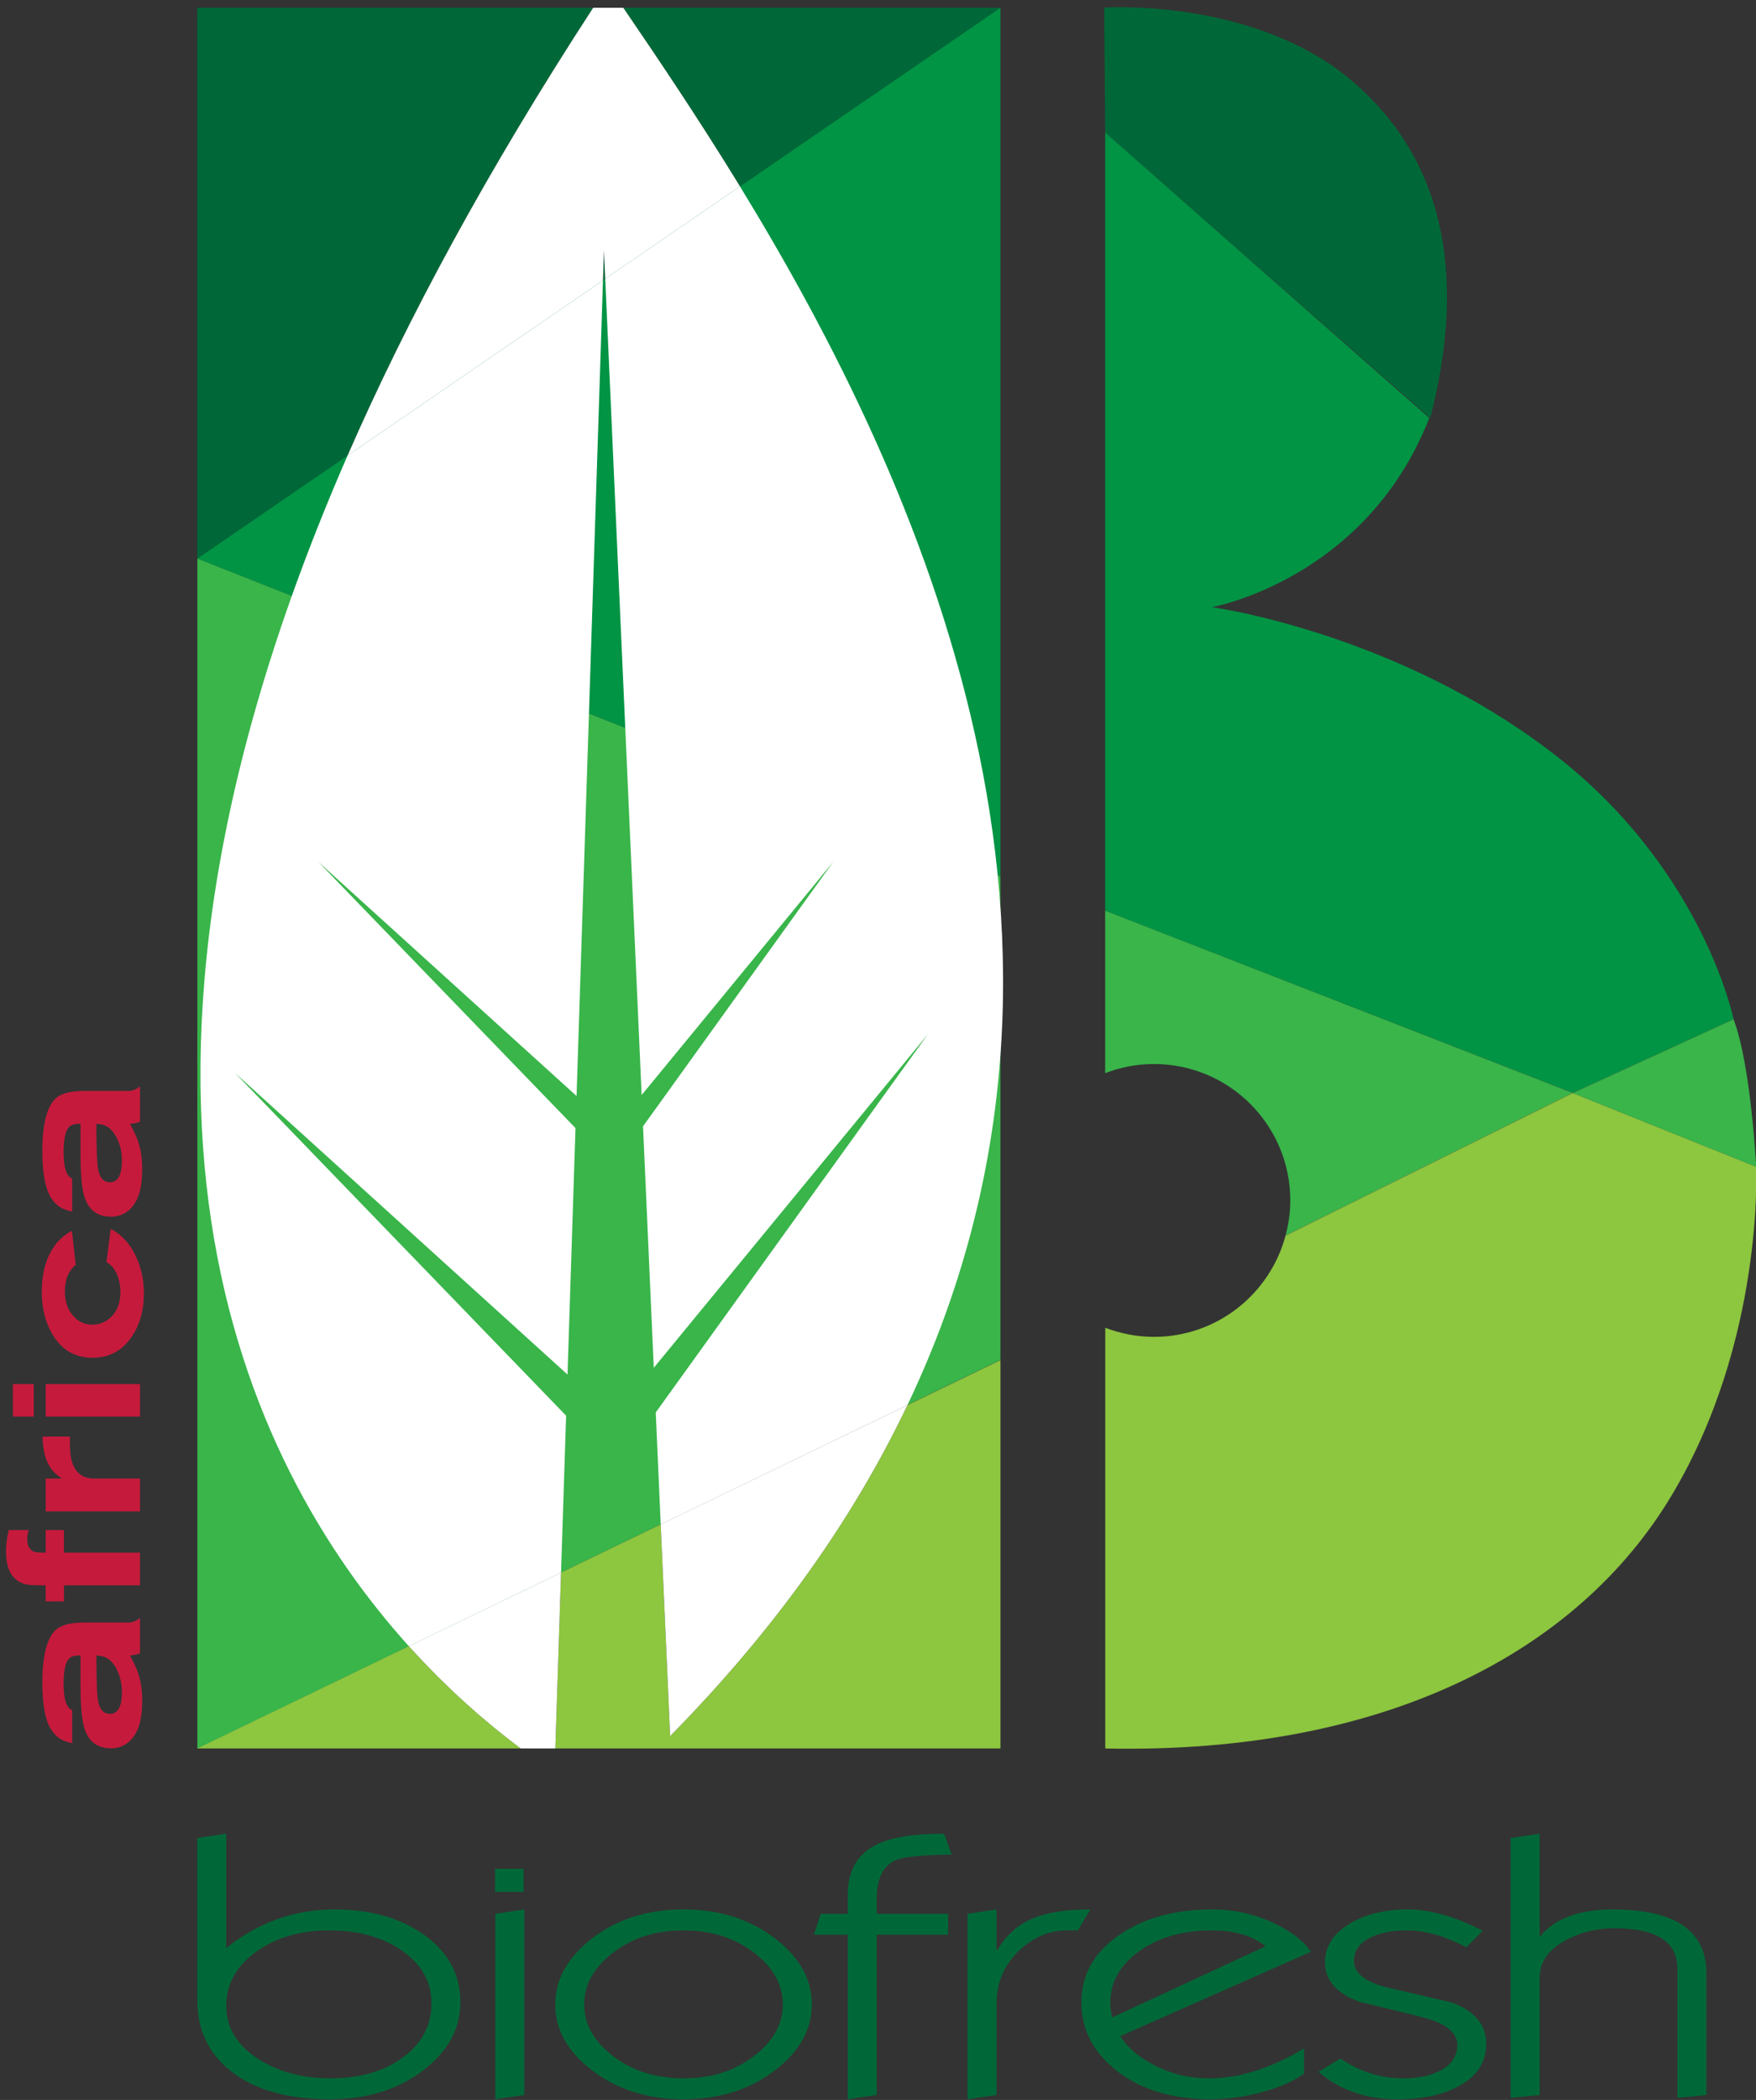 <?xml version="1.0" encoding="utf-8"?>
<!-- Generator: Adobe Illustrator 16.0.0, SVG Export Plug-In . SVG Version: 6.00 Build 0)  -->
<!DOCTYPE svg PUBLIC "-//W3C//DTD SVG 1.1//EN" "http://www.w3.org/Graphics/SVG/1.1/DTD/svg11.dtd">
<svg version="1.1" id="Layer_1" xmlns="http://www.w3.org/2000/svg" xmlns:xlink="http://www.w3.org/1999/xlink" x="0px" y="0px"
	 width="230.483px" height="275.465px" viewBox="0 0 230.483 275.465" enable-background="new 0 0 230.483 275.465"
	 xml:space="preserve">
<rect x="0" y="0" width="230.483" height="275.465" fill="#333333" stroke="none"/>
<g>
	<g>
		<g>
			<path fill="#006838" d="M60.427,262.646c0,3.503-1.648,6.499-4.948,8.99c-3.296,2.495-7.35,3.74-12.153,3.74
				c-5.46,0-9.73-1.173-12.81-3.526c-3.08-2.351-4.621-5.498-4.621-9.441v-21.303l3.802-0.564v15.002
				c4.194-3.375,8.933-5.064,14.218-5.064c4.673,0,8.561,1.087,11.664,3.269C58.81,256.019,60.427,258.984,60.427,262.646z
				 M56.628,263.023c0.086-2.842-1.149-5.182-3.702-7.029c-2.557-1.845-5.802-2.77-9.73-2.77c-3.799,0-7.003,0.939-9.601,2.817
				c-2.598,1.879-3.898,4.253-3.898,7.123c0,2.745,1.332,5.01,3.998,6.792c2.664,1.782,5.898,2.677,9.696,2.677
				c3.844,0,6.999-0.908,9.466-2.722C55.328,268.096,56.583,265.801,56.628,263.023z"/>
			<path fill="#006838" d="M68.816,274.809l-3.803,0.567V251.05l3.803-0.571V274.809z"/>
			<path fill="#006838" d="M106.555,262.928c0,3.282-1.594,6.155-4.783,8.615c-3.32,2.557-7.339,3.833-12.057,3.833
				s-8.736-1.276-12.057-3.833c-3.189-2.46-4.782-5.333-4.782-8.615c0-3.279,1.627-6.177,4.882-8.686
				c3.252-2.508,7.239-3.764,11.957-3.764s8.736,1.28,12.057,3.836C104.961,256.775,106.555,259.648,106.555,262.928z
				 M102.752,262.928c0-2.588-1.266-4.852-3.798-6.789c-2.536-1.944-5.612-2.914-9.239-2.914s-6.706,0.97-9.238,2.914
				c-2.532,1.938-3.803,4.201-3.803,6.789c0,2.587,1.271,4.854,3.803,6.792c2.532,1.944,5.611,2.914,9.238,2.914
				s6.703-0.97,9.239-2.914C101.487,267.782,102.752,265.515,102.752,262.928z"/>
			<path fill="#006838" d="M124.902,243.283c-3.889,0.035-6.359,0.286-7.405,0.761c-1.617,0.727-2.426,2.43-2.426,5.109v1.896h9.373
				v2.742h-9.373v21.017l-3.799,0.567v-21.584h-4.456l0.919-2.742h3.537v-2.464c0-3.187,1.267-5.396,3.799-6.627
				c1.924-0.946,4.872-1.418,8.847-1.418L124.902,243.283z"/>
			<path fill="#006838" d="M143.117,250.479l-1.641,2.746c-0.262,0-0.764,0-1.504,0c-2.229,0-4.284,0.87-6.159,2.604
				c-2.009,1.893-3.014,4.242-3.014,7.054v11.926l-3.803,0.567V251.05l3.803-0.571v5.303h0.13c1.178-2.021,2.795-3.424,4.849-4.216
				C137.567,250.843,140.017,250.479,143.117,250.479z"/>
			<path fill="#006838" d="M172.079,256.019l-25.032,11.075c0.785,1.325,2.141,2.526,4.061,3.6c2.315,1.294,4.852,1.94,7.604,1.94
				c3.93,0,8.08-1.311,12.449-3.929v3.31c-1.396,1.015-3.255,1.823-5.57,2.439c-2.312,0.616-4.521,0.922-6.617,0.922
				c-5.023,0-9.121-1.214-12.283-3.644c-3.169-2.43-4.752-5.461-4.752-9.087c0-3.565,1.627-6.486,4.879-8.757
				c3.255-2.274,7.35-3.41,12.287-3.41c2.842,0,5.502,0.585,7.993,1.751C169.367,253.272,171.029,254.535,172.079,256.019z
				 M166.116,255.31c-1.748-1.391-4.088-2.085-7.013-2.085c-3.843,0-7.033,0.908-9.565,2.722c-2.536,1.816-3.802,4.063-3.802,6.743
				c0,0.758,0.089,1.408,0.265,1.944L166.116,255.31z"/>
			<path fill="#006838" d="M195.074,268.089c0,2.367-1.156,4.197-3.472,5.491c-2.096,1.197-4.849,1.796-8.255,1.796
				c-4.063,0-7.494-1.197-10.288-3.596l2.884-1.751c2.535,1.737,5.285,2.604,8.254,2.604c2.055,0,3.744-0.378,5.079-1.136
				c1.332-0.757,1.999-1.848,1.999-3.269c0-1.61-1.507-2.808-4.521-3.596c-2.752-0.694-5.525-1.373-8.319-2.037
				c-3.015-1.104-4.521-2.838-4.521-5.206c0-2.081,1.115-3.788,3.341-5.112c2.051-1.198,4.562-1.8,7.535-1.8
				c2.925,0,6.201,0.933,9.827,2.794l-2.16,2.178c-2.753-1.482-5.375-2.226-7.866-2.226c-1.961,0-3.599,0.348-4.913,1.042
				c-1.308,0.695-1.965,1.687-1.965,2.979c0,1.611,1.507,2.78,4.521,3.507c2.752,0.63,5.525,1.276,8.323,1.937
				C193.567,263.798,195.074,265.598,195.074,268.089z"/>
			<path fill="#006838" d="M223.97,274.809l-3.799,0.382v-16.946c0-3.537-2.773-5.302-8.323-5.302c-2.23,0-4.302,0.502-6.225,1.514
				c-2.36,1.231-3.537,2.887-3.537,4.972v15.381l-3.803,0.382v-34.085l3.803-0.564v13.393h0.131c1.92-2.303,5.089-3.455,9.5-3.455
				c8.168,0,12.253,2.794,12.253,8.379V274.809z"/>
			<rect x="64.979" y="245.142" fill="#006838" width="3.751" height="3.035"/>
		</g>
		<g>
			<polygon fill="#009444" points="131.31,0.994 25.883,73.262 131.31,114.954 			"/>
			<polygon fill="#39B54A" points="25.901,73.269 25.901,229.383 131.31,178.386 131.31,114.965 			"/>
			<g>
				<polygon fill="none" points="121.787,135.668 85.812,179.422 84.402,147.745 109.375,113.041 84.219,143.645 79.439,36.574 
					79.143,36.777 75.675,143.771 41.793,113.068 75.535,147.982 74.489,180.307 30.866,140.764 74.306,185.708 73.638,206.285 
					86.723,199.962 86.07,185.281 				"/>
				<polygon fill="#006838" points="79.271,32.821 79.143,36.777 79.439,36.574 				"/>
				<path fill="#006838" d="M25.89,1.019v72.261l19.73-13.524C53.452,41.839,64,22.299,77.859,1.019H25.89z"/>
				<path fill="#006838" d="M131.31,1.019h-49.5c4.443,6.518,9.792,14.413,15.314,23.433L131.31,1.019z"/>
				<path fill="#8DC63F" d="M87.959,227.734l-1.236-27.772l-13.085,6.323l-0.748,23.073h58.424v-50.944l-12.206,5.898
					C112.189,198.834,102.079,213.399,87.959,227.734z"/>
				<path fill="#8DC63F" d="M53.661,215.939L25.89,229.358h42.449C64.037,226.141,58.874,221.72,53.661,215.939z"/>
				<path fill="#FFFFFF" d="M84.219,143.645l25.156-30.604l-24.974,34.704l1.41,31.677l35.975-43.754L86.07,185.281l0.653,14.681
					l32.385-15.649c28.979-60.821,1.89-120.862-21.983-159.861L79.439,36.574L84.219,143.645z"/>
				<path fill="#FFFFFF" d="M74.306,185.708l-43.44-44.944l43.623,39.543l1.046-32.324l-33.741-34.914l33.882,30.703l3.468-106.994
					L45.621,59.755c-36.58,83.688-13.846,131.915,8.04,156.185l19.978-9.654L74.306,185.708z"/>
				<path fill="#FFFFFF" d="M79.271,32.821l0.168,3.753l17.686-12.123C91.602,15.432,86.253,7.536,81.81,1.019h-3.951
					C64,22.299,53.452,41.839,45.621,59.755l33.522-22.978L79.271,32.821z"/>
				<path fill="#FFFFFF" d="M53.661,215.939c5.213,5.78,10.376,10.201,14.679,13.419h4.551l0.748-23.073L53.661,215.939z"/>
				<path fill="#FFFFFF" d="M87.959,227.734c14.119-14.335,24.229-28.9,31.148-43.422l-32.385,15.649L87.959,227.734z"/>
			</g>
		</g>
	</g>
	<g>
		<path fill="#006838" d="M177.679,10.804c-12.9-11.162-32.746-9.8-32.746-9.8l0.123,16.372l42.67,37.46
			C192.069,37.966,190.579,21.966,177.679,10.804z"/>
		<path fill="#009444" d="M227.527,133.683c0.005,0.011,0.008,0.026,0.014,0.038c-0.011-0.052-3.869-19.121-22.699-34.109
			c-18.853-15.005-41.428-19.348-45.771-19.967c0,0,20.219-3.6,28.528-24.809l-42.543-37.46v102.082l2.522,0.982l58.857,22.907
			L227.527,133.683z"/>
		<path fill="#39B54A" d="M169.356,157.47c0,1.593-0.229,3.127-0.62,4.599l37.65-18.696l0.003-0.003l-58.811-22.929l-2.522-0.982
			v21.316c1.991-0.764,4.145-1.201,6.405-1.201C161.343,139.573,169.356,147.587,169.356,157.47z"/>
		<polygon fill="#39B54A" points="206.436,143.348 147.579,120.44 206.389,143.369 		"/>
		<path fill="#39B54A" d="M206.455,143.396l-0.003-0.004l-0.006,0.004l24.054,9.665c0,0-0.659-13.268-2.959-19.341v0.004
			L206.455,143.396z"/>
		<path fill="#39B54A" d="M206.436,143.348l0.06,0.024l-0.044,0.021l0.003,0.004l21.086-9.672v-0.004
			c-0.006-0.012-0.009-0.027-0.014-0.038L206.436,143.348z"/>
		<polygon fill="#39B54A" points="206.389,143.369 206.386,143.372 206.446,143.396 206.452,143.393 		"/>
		<polygon fill="#39B54A" points="206.496,143.372 206.436,143.348 206.389,143.369 206.452,143.393 		"/>
		<path fill="#8DC63F" d="M230.5,153.062l-24.054-9.665l-37.718,18.711c-2.048,7.632-8.991,13.258-17.267,13.258
			c-2.254,0-4.4-0.436-6.388-1.195v55.192c36.831,0.771,62.083-12.772,74.305-33.143C231.6,175.854,230.5,153.062,230.5,153.062z"/>
		<path fill="#8DC63F" d="M168.736,162.068c-0.003,0.012-0.005,0.025-0.008,0.039l37.718-18.711l-0.06-0.024L168.736,162.068z"/>
	</g>
</g>
<g>
	<g>
		<path fill="#C61A3C" d="M11.036,212.844h5.821c0.506,0,1.012-0.199,1.517-0.598v4.65c-0.375,0.14-0.815,0.226-1.32,0.261
			c0.529,0.952,0.892,1.74,1.084,2.364c0.353,1.039,0.53,2.208,0.53,3.507c0,1.195-0.114,2.218-0.342,3.066
			c-0.26,0.97-0.699,1.74-1.316,2.312c-0.683,0.623-1.496,0.936-2.439,0.936c-1.739,0-2.894-0.841-3.462-2.521
			c-0.358-1.057-0.537-2.927-0.537-5.612v-4.053c-0.717-0.018-1.223,0.121-1.517,0.415c-0.473,0.52-0.709,1.611-0.709,3.274
			c0,2.062,0.375,3.222,1.125,3.481v4.339c-0.57-0.121-1.019-0.269-1.345-0.441c-0.587-0.312-1.085-0.806-1.492-1.481
			c-0.718-1.212-1.076-3.222-1.076-6.027c0-3.499,0.587-5.803,1.761-6.912C8.02,213.164,9.259,212.844,11.036,212.844z
			 M12.65,217.157c0,3.256,0.081,5.273,0.243,6.054c0.227,1.074,0.736,1.61,1.529,1.61c1.053,0,1.579-0.952,1.579-2.857
			c0-0.918-0.166-1.78-0.498-2.586c-0.332-0.805-0.781-1.407-1.348-1.806C13.8,217.33,13.298,217.191,12.65,217.157z"/>
		<path fill="#C61A3C" d="M5.998,210.064v-2.105c-1.093,0-1.802-0.017-2.128-0.052c-0.473-0.052-0.905-0.182-1.297-0.39
			c-1.189-0.641-1.785-1.991-1.785-4.053c0-0.797,0.122-1.715,0.366-2.754h2.617c-0.13,0.381-0.195,0.762-0.195,1.143
			c0,0.434,0.058,0.771,0.171,1.014c0.18,0.363,0.44,0.598,0.783,0.701c0.244,0.069,0.733,0.104,1.468,0.104v-2.962h2.396v2.962
			h9.979v4.286H8.395v2.105H5.998z"/>
		<path fill="#C61A3C" d="M5.998,193.955h2.128c-0.718-0.484-1.248-1.004-1.59-1.559c-0.604-0.97-0.922-2.286-0.954-3.949h3.596
			c0,0.485,0,0.857,0,1.117c0,1.195,0.18,2.147,0.538,2.858c0.505,1.021,1.402,1.532,2.69,1.532h5.968v4.313H5.998V193.955z"/>
		<path fill="#C61A3C" d="M1.692,185.822v-4.261h2.74v4.261H1.692z M5.998,185.822v-4.261h12.376v4.261H5.998z"/>
		<path fill="#C61A3C" d="M13.972,165.558l0.562-4.364c1.532,0.831,2.674,2.122,3.424,3.871c0.62,1.421,0.93,2.945,0.93,4.573
			c0,2.321-0.57,4.278-1.712,5.87c-1.239,1.732-2.911,2.599-5.015,2.599c-2.266,0-4.003-0.987-5.21-2.961
			c-0.978-1.594-1.467-3.499-1.467-5.716c0-2.339,0.521-4.287,1.565-5.847c0.587-0.883,1.386-1.593,2.396-2.13l0.489,4.469
			c-0.945,0.779-1.419,1.948-1.419,3.508c0,1.247,0.343,2.282,1.027,3.104c0.686,0.823,1.55,1.234,2.593,1.234
			c0.93,0,1.745-0.338,2.446-1.014c0.815-0.779,1.223-1.87,1.223-3.273c0-1.039-0.22-1.948-0.66-2.729
			C14.852,166.233,14.461,165.835,13.972,165.558z"/>
		<path fill="#C61A3C" d="M11.036,143.109h5.821c0.506,0,1.012-0.199,1.517-0.598v4.65c-0.375,0.14-0.815,0.226-1.32,0.261
			c0.529,0.952,0.892,1.74,1.084,2.364c0.353,1.039,0.53,2.208,0.53,3.507c0,1.195-0.114,2.218-0.342,3.066
			c-0.26,0.97-0.699,1.74-1.316,2.312c-0.683,0.623-1.496,0.936-2.439,0.936c-1.739,0-2.894-0.841-3.462-2.521
			c-0.358-1.057-0.537-2.927-0.537-5.612v-4.053c-0.717-0.018-1.223,0.121-1.517,0.415c-0.473,0.52-0.709,1.611-0.709,3.274
			c0,2.062,0.375,3.222,1.125,3.481v4.339c-0.57-0.121-1.019-0.269-1.345-0.441c-0.587-0.312-1.085-0.806-1.492-1.481
			c-0.718-1.212-1.076-3.222-1.076-6.027c0-3.499,0.587-5.803,1.761-6.912C8.02,143.43,9.259,143.109,11.036,143.109z
			 M12.65,147.423c0,3.256,0.081,5.273,0.243,6.054c0.227,1.074,0.736,1.61,1.529,1.61c1.053,0,1.579-0.952,1.579-2.857
			c0-0.918-0.166-1.78-0.498-2.586c-0.332-0.805-0.781-1.407-1.348-1.806C13.8,147.596,13.298,147.457,12.65,147.423z"/>
	</g>
</g>
</svg>
